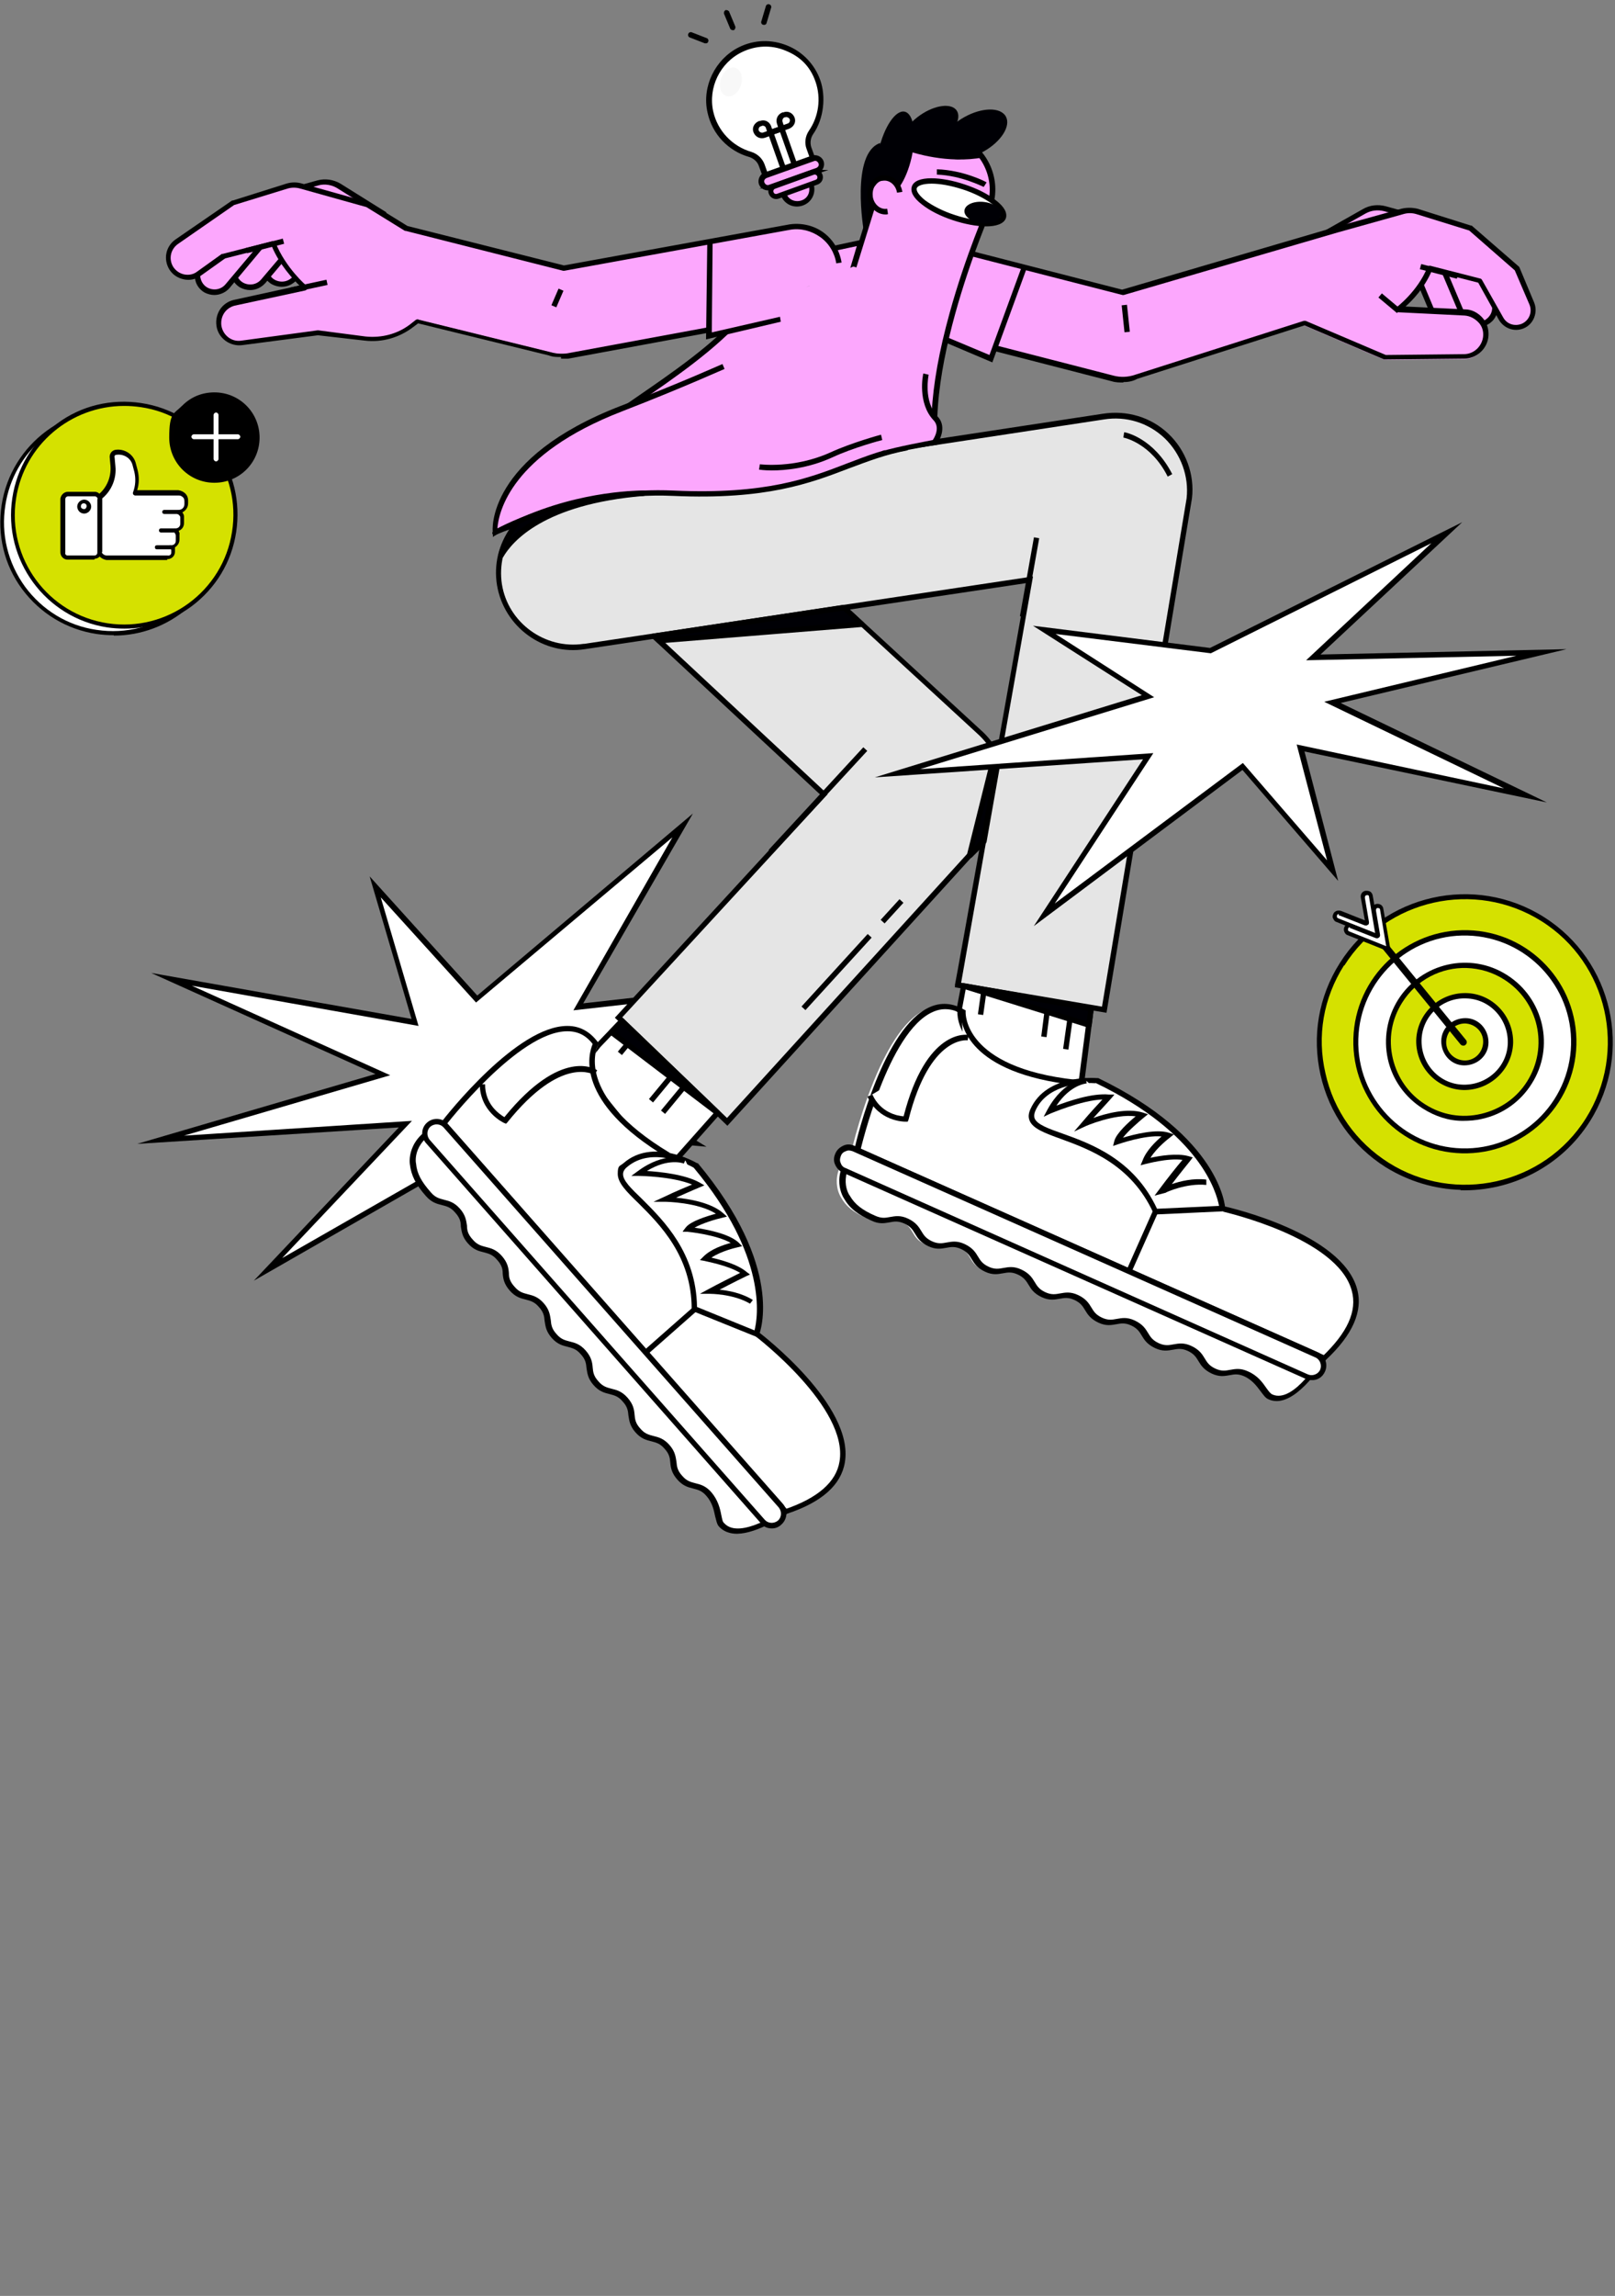 <svg xmlns="http://www.w3.org/2000/svg" xmlns:xlink="http://www.w3.org/1999/xlink" id="Layer_1" viewBox="0 0 393.2 558.8"><rect x="0" y="0" width="393.2" height="558.8" fill="#808080" stroke="none"/><defs><style>      .st0 {        fill: #d5e100;      }      .st1 {        fill: #fff;      }      .st2, .st3 {        stroke: #000;        stroke-miterlimit: 10;        stroke-width: .9px;      }      .st2, .st4 {        fill: #010000;      }      .st5 {        fill: #fca7fd;      }      .st6 {        fill: none;      }      .st7 {        fill: #e5e5e5;      }      .st3, .st8 {        fill: #000005;      }      .st9 {        fill: url(#Gradiente_sem_nome_80);      }      .st10 {        fill: #f8f8f8;      }    </style><linearGradient id="Gradiente_sem_nome_80" data-name="Gradiente sem nome 80" x1="174" y1="42.8" x2="201.3" y2="42.8" gradientTransform="translate(-3.6 50.5) rotate(-19.7)" gradientUnits="userSpaceOnUse"><stop offset="0" stop-color="#fff"></stop><stop offset="1" stop-color="#fff"></stop></linearGradient></defs><g id="b"><g id="c"><g><g><polygon class="st1" points="125.7 274.4 65.2 308.9 98.7 273.6 39.1 277.4 93.2 261.5 41.8 238.3 101.1 248.8 91.3 215.8 116 243.1 166.1 200.8 140.8 245 206.1 237.7 141.5 261.3 169.3 278.3 125.7 274.4"></polygon><path d="M61.8,311.7l35.3-37.3-63.7,4,58-17-54.6-24.6,63.4,11.2-10.2-34.7,26.2,29,52.5-44.3-26.7,46.2,69.3-7.8-68.4,25,29.1,17.7-46.2-4.1-64,36.7h0ZM100.3,272.8l-31.6,33.4,56.8-32.5h.2l40.9,3.6-26.6-16.1,60.8-22.2-61.2,6.9,24.1-42.1-47.8,40.2-23.2-25.6,9.2,31.3-55.2-9.8,48.3,21.8-50.2,14.7,55.5-3.6h0Z"></path></g><g><g><path class="st5" d="M82,55.5l-10.2,12.2c-1.3,1.5-3.5,1.9-5.2.9h0c-2.2-1.3-2.8-4.2-1.2-6.2l5.9-7.3"></path><path d="M68.6,69.8c-.8,0-1.6-.2-2.4-.6-1.2-.7-2.1-1.9-2.3-3.3-.3-1.4,0-2.8,1-3.9l5.9-7.3,1,.8-5.9,7.3c-.7.8-.9,1.8-.7,2.9.2,1,.8,1.9,1.7,2.4,1.5.8,3.3.5,4.4-.8l10.2-12.1,1,.8-10.2,12.1c-1,1.1-2.3,1.7-3.7,1.7h0Z"></path></g><g><path class="st5" d="M74.3,56.4l-10.2,12.1c-1.3,1.5-3.5,1.9-5.2.9h0c-2.2-1.3-2.8-4.2-1.2-6.2l7.8-9"></path><path d="M60.9,70.6c-.8,0-1.6-.2-2.4-.6-1.2-.7-2.1-1.9-2.3-3.3s0-2.8,1-3.9l7.8-9,1,.8-7.8,9c-.6.8-.9,1.8-.7,2.8s.8,1.9,1.7,2.4c1.5.8,3.3.5,4.4-.8l10.2-12,1,.8-10.2,12.1c-1,1.1-2.3,1.7-3.7,1.7h0Z"></path></g><g><path class="st5" d="M322.9,56.6l9.2-5.2c1.6-.9,3.4-1.1,5.1-.6l11.9,3.3"></path><path d="M323.2,57.2l-.6-1.1,9.2-5.2c1.7-1,3.7-1.2,5.6-.7l11.9,3.3-.4,1.2-11.9-3.3c-1.6-.4-3.2-.2-4.6.6l-9.2,5.2h0Z"></path></g><path class="st5" d="M320.9,67.2l-3.6,11.7c0,.2.1.3.2.3l19.6,8.4h.2l19.1-.2c3,0,5.5-2.4,5.7-5.4.1-1.1-.2-2.1-.7-3.1,1-.4,1.8-1.1,2.3-2.1.1-.2.2-.4.3-.7l1,1.7c1.1,2,3.6,2.9,5.8,2,2.3-1,3.4-3.7,2.4-6l-3.6-8.6c0,0-.1,0-.1-.2l-11.4-9.9q-.1,0-.2,0l-14.1-2.3M348.1,75.4s0,0,0,0l-6.6-.3c1-.9,2.8-2.5,4.4-4.8l2.2,5.1Z"></path><g><path class="st5" d="M344.6,66l3.9,9.3c.8,1.8,2.7,2.9,4.7,2.5h0c2.5-.5,3.9-3.2,3-5.6l-3.5-8.7"></path><path d="M352.3,78.5c-1.9,0-3.7-1.1-4.4-2.9l-3.9-9.3,1.2-.5,3.9,9.3c.6,1.5,2.3,2.4,3.9,2.1,1-.2,1.9-.8,2.4-1.8s.5-2,.2-2.9l-3.5-8.7,1.2-.5,3.5,8.7c.5,1.3.4,2.8-.2,4-.7,1.2-1.9,2.1-3.2,2.4-.5,0-.8.1-1.1.1Z"></path></g><g><path class="st5" d="M351.4,65.4l4.6,10.9c.8,1.8,2.7,2.9,4.7,2.5h0c2.5-.5,3.9-3.2,3-5.6l-3.5-8.7"></path><path d="M359.8,79.6c-1.9,0-3.7-1.1-4.4-2.9l-4.6-10.9,1.2-.5,4.6,10.9c.6,1.5,2.3,2.4,3.9,2.1,1-.2,1.9-.9,2.4-1.8s.5-2,.2-2.9l-3.5-8.7,1.2-.5,3.5,8.7c.5,1.3.4,2.8-.2,4s-1.9,2.1-3.2,2.4c-.5,0-.8,0-1.1.1h0Z"></path></g><g><path class="st5" d="M276.7,91.9c-1,.3-2.1.5-3.2.5s-1.7,0-2.6-.3l-47-12.1c-5.6-1.4-8.9-7.1-7.5-12.7s7.1-8.9,12.7-7.5l44.1,11.3,52-15.2,16.1-4.5c1.1-.3,2.4-.3,3.5,0l13,4.1,11.4,9.9,3.6,8.6c.9,2.1-.1,4.6-2.2,5.5h0c-2,.8-4.2,0-5.3-1.8l-5.2-9.2-12.1-3.1c-2.5,6.2-7.7,10-7.7,10l16.2.8c3,.2,5.3,2.7,5.1,5.7h0c-.2,2.8-2.5,5-5.3,5l-19.1.2-19.6-8.4h0l-40.9,13.1h0Z"></path><path d="M273.5,93.1c-.9,0-1.9,0-2.8-.3l-47-12.1c-5.9-1.5-9.5-7.6-8-13.5s7.6-9.5,13.5-8l44,11.3,51.8-15.2,16.2-4.5c1.3-.3,2.6-.3,3.9,0l13,4.1c.1,0,.2,0,.2,0l11.4,9.9.2.2,3.6,8.6c1,2.4-.1,5.3-2.5,6.3-2.3,1-4.9,0-6.1-2.1l-5-9-11.3-2.9c-1.8,4.2-4.7,7.2-6.4,8.7l14.5.7c1.6,0,3.1.8,4.2,2s1.6,2.8,1.5,4.4c-.2,3.1-2.8,5.6-6,5.6l-19.1.2c-.1,0-.2,0-.3,0l-19.4-8.3-40.7,13h0c-1.1.6-2.2.8-3.4.8h0ZM226.5,60.1c-4.4,0-8.3,2.9-9.5,7.3-1.3,5.2,1.8,10.6,7,11.9l47,12.1c1.8.5,3.7.4,5.4-.2l41-13.1c.1,0,.3,0,.5,0l19.5,8.3,19-.2c2.5,0,4.5-2,4.7-4.4.1-1.3-.3-2.5-1.2-3.4-.9-.9-2-1.5-3.3-1.6l-16.2-.8c-.3,0-.5-.2-.6-.5s0-.6.2-.7c0,0,5.1-3.8,7.5-9.7.1-.3.5-.5.8-.4l12.1,3.1c.2,0,.3.2.4.3l5.2,9.2c.9,1.6,2.8,2.2,4.5,1.5,1.8-.8,2.6-2.8,1.9-4.6l-3.6-8.4-11.1-9.7-12.9-4c-1-.3-2.1-.3-3.1,0l-16.1,4.5-52,15.2h-.3l-44.1-11.3c-1.1-.3-1.9-.4-2.7-.4h0Z"></path></g><g><line class="st6" x1="340.4" y1="75.5" x2="335.9" y2="71.7"></line><rect x="337.5" y="70.7" width="1.3" height="5.9" transform="translate(64.5 285.5) rotate(-50)"></rect></g><g><line class="st6" x1="354.6" y1="67.2" x2="345.6" y2="64.9"></line><rect x="349.5" y="61.3" width="1.3" height="9.3" transform="translate(199.4 388.8) rotate(-75.6)"></rect></g><g><polygon class="st1" points="233.5 246.2 237.2 226.4 267.6 230.6 262.9 266.4 234.2 261.2 233.5 246.2"></polygon><path d="M263.5,267.2l-29.9-5.5-.8-15.6,3.9-20.5,31.6,4.4-4.8,37.2ZM234.8,260.6l27.5,5,4.5-34.5-29.1-4.1-3.6,19.2.7,14.4Z"></path></g><g><polygon class="st1" points="145.7 254.3 169.1 230 191.2 252.2 161.7 285.5 141.2 260.1 145.7 254.3"></polygon><path d="M161.7,286.5l-21.3-26.4,4.9-6.2,23.8-24.8,23,23.1-30.4,34.3h0ZM142,260.1l19.7,24.4,28.6-32.2-21.3-21.3-22.8,23.8-4.2,5.3h0Z"></path></g><g><polyline class="st5" points="184.2 71 200.8 60.9 209.6 59.1 206.8 68.5"></polyline><polygon points="184.6 71.5 183.9 70.4 200.7 60.3 210.5 58.2 207.4 68.7 206.1 68.3 208.6 59.9 201.1 61.5 184.6 71.5"></polygon></g><g><polyline class="st5" points="249.4 65 241.3 87.3 223.9 80"></polyline><polygon points="241.6 88.2 223.7 80.6 224.2 79.4 240.9 86.4 248.8 64.8 250 65.2 241.6 88.2"></polygon></g><g><path class="st8" d="M210.3,56.2s-3.3-18.9,4-21.4l.4,3.6-1.2,9.8-3.2,8Z"></path><g><g><path class="st5" d="M180.5,76.8c-16.1,18.3-49.3,31-59.9,52.8,0,0,34.4-16,109.5-11.4-9.9-21.4,10.8-67.8,10.8-67.8,2.2-6.6-.9-13.8-7.2-16.7h0c-7.6-3.5-16.5.5-18.8,8.5l-7,22.6"></path><path d="M120.5,130.3c-.2,0-.3-.1-.5-.2-.2-.2-.2-.5,0-.7,6.3-12.9,20.5-22.7,34.2-32.2,9.9-6.8,19.2-13.2,25.8-20.7l1,.9c-6.7,7.6-16.5,14.4-26,20.9-13,9-26.5,18.2-33,30.1,7.7-3,42.4-14.6,107.1-10.8-3.7-9.1-3-23,2.1-41.4,3.9-14.2,9.1-25.9,9.1-26,2.1-6.2-.9-13.1-6.9-15.9-3.4-1.6-7.4-1.6-10.8,0-3.4,1.6-6,4.5-7.1,8.2l-7,22.6-1.2-.4,7-22.6c1.2-4,4-7.3,7.8-9s8.1-1.7,11.9,0c6.6,3.1,9.9,10.6,7.6,17.5-.2.5-20.5,46.5-10.8,67.3.1.2.1.4-.1.6s-.4.3-.6.3c-74-4.6-108.8,11.1-109.2,11.3-.1,0-.2.2-.3.2h0Z"></path></g><g><g><ellipse class="st1" cx="233.4" cy="49.2" rx="3.9" ry="11.4" transform="translate(112.8 255) rotate(-71.5)"></ellipse><path d="M240.1,55.1c-2.4,0-5.4-.6-8.1-1.5-3-1-5.6-2.3-7.5-3.8-2.1-1.6-2.9-3.1-2.5-4.4.9-2.8,7.3-2.4,12.9-.5,3,1,5.6,2.3,7.5,3.8,2.1,1.6,2.9,3.1,2.5,4.4-.5,1.4-2.4,2-4.8,2ZM226.8,44.7c-2.1,0-3.4.5-3.6,1.1-.2.7.6,1.8,2.1,3,1.8,1.3,4.3,2.6,7.1,3.5,6.3,2.1,10.8,1.6,11.2.3.2-.7-.6-1.8-2.1-3-1.8-1.3-4.3-2.6-7.1-3.5-3.1-1-5.7-1.4-7.6-1.4Z"></path></g><ellipse class="st8" cx="239.5" cy="51.8" rx="2.6" ry="4.5" transform="translate(160.3 283.7) rotate(-83.4)"></ellipse><g><path class="st1" d="M239.8,44.9s-5.5-2.8-11.7-3.1"></path><path d="M239.5,45.5c-.1,0-5.4-2.8-11.4-3v-1.3c6.4.2,11.9,3,12.1,3.2l-.7,1.1h0Z"></path></g></g></g><ellipse class="st8" cx="237.1" cy="32.6" rx="8.9" ry="4.8" transform="translate(14.4 120.3) rotate(-29.3)"></ellipse><ellipse class="st8" cx="226.5" cy="31.5" rx="7.9" ry="4.1" transform="translate(21.9 133.7) rotate(-34.5)"></ellipse><ellipse class="st8" cx="217.9" cy="37.5" rx="10.5" ry="4.1" transform="translate(133.1 241.6) rotate(-77.2)"></ellipse><path class="st8" d="M221.9,37s8.8,3,17.5,1.3l-8.4-4.6-9.4.3c0,0,.3,3,.3,3Z"></path><g><path class="st5" d="M219.1,47c-.4-2.2-2.2-3.8-4.2-3.5s-3.3,2.4-2.9,4.6c.4,2.2,2.2,3.8,4.2,3.5"></path><path d="M215.6,52.2c-2.1,0-4-1.7-4.4-4.1-.2-1.2.1-2.5.7-3.5.7-1,1.6-1.7,2.8-1.9,2.3-.4,4.6,1.4,5,4l-1.3.2c-.3-1.9-1.9-3.2-3.5-2.9-.8,0-1.4.6-1.9,1.3s-.6,1.7-.5,2.6c.3,1.9,1.9,3.2,3.5,2.9l.2,1.3c-.2.1-.4.1-.6.1h0Z"></path></g></g><g><path class="st7" d="M150.6,247.6l50-54.3-61.1-56.9c-7.6-6.6-8.4-18-1.8-25.6,6.6-7.6,18-8.4,25.6-1.8l75.1,69.1c3.7,3.2,5.9,7.8,6.2,12.6s-1.4,9.7-4.7,13.3l-62.9,69-26.4-25.4h0Z"></path><path d="M177.1,274l-27.4-26.3,50-54.3-60.7-56.5c-7.8-6.8-8.7-18.7-1.9-26.5,3.3-3.8,7.9-6.1,12.9-6.4s9.9,1.2,13.6,4.5l75.1,69.1c3.8,3.3,6.1,8,6.4,13.1s-1.5,10-4.8,13.8l-63.2,69.5h0ZM151.5,247.6l25.5,24.5,62.4-68.6c3.1-3.5,4.8-8.1,4.5-12.8s-2.5-9.1-6-12.2l-75.1-69.1c-3.5-3.1-8-4.5-12.7-4.2s-8.9,2.5-12,6c-6.3,7.3-5.5,18.4,1.8,24.7l61.6,57.4-50,54.3h0Z"></path></g><g><path class="st7" d="M233.2,239.8l17.6-98.7-108.3,16.3h-.2c-9.8,1.5-19-5.2-20.6-15-1.6-9.9,5.1-19.2,15-20.8l132-20.1c5.6-.9,11.3.8,15.4,4.8,4.1,3.9,6.2,9.5,5.5,15.2l-20.7,124.4-35.7-6.1h0Z"></path><path d="M269.4,246.5l-36.9-6.2v-.6c.1,0,17.5-97.8,17.5-97.8l-107.6,16.1c-10.1,1.6-19.7-5.4-21.4-15.6-.8-5,.4-9.9,3.3-14s7.3-6.8,12.2-7.6l132-20.1c5.9-.9,11.7.8,16,4.9,4.2,4,6.4,9.9,5.7,15.7l-20.8,125.2h0ZM234,239.2l34.3,5.8,20.6-123.7c.6-5.4-1.4-10.8-5.3-14.6-4-3.8-9.4-5.5-14.9-4.6l-132,20.1c-4.6.8-8.6,3.2-11.4,7-2.7,3.8-3.8,8.4-3.1,13,1.5,9.4,10.5,15.9,19.9,14.5h.2l109.2-16.4-17.5,98.9h0Z"></path></g><g><line class="st6" x1="187.7" y1="207.2" x2="210.8" y2="182.2"></line><rect x="182.2" y="194" width="34" height="1.3" transform="translate(-79 209.2) rotate(-47.3)"></rect></g><g><g><g><path class="st1" d="M297.6,294.2s51.3,11.4,24.4,36.3c0,0-7,12.1-12.8,9.5-1.5-.7-2.4-4-5.9-5.6s-4.6.9-8.1-.6-2.4-4-5.9-5.6-4.6.9-8.1-.6-2.4-4-5.9-5.6-4.6.9-8.1-.6-2.4-4-5.9-5.6-4.6.9-8.1-.6-2.4-4-5.9-5.6-4.6.9-8.1-.6-2.4-4-5.9-5.6-4.6.9-8.1-.6-2.4-4-5.9-5.6-4.6.9-8.1-.6c-3.6-1.6-5.3-3.1-6.4-5.1,0,0-3.7-5.2,2.6-11.7,0,0,9.7-42.6,25.7-33.5,0,0-1.1,14.1,27.4,17.2"></path><path d="M310.9,341c-.7,0-1.3-.1-2-.4-.8-.3-1.3-1.1-2-2-.9-1.2-2-2.7-3.9-3.6-1.6-.7-2.5-.5-3.6-.3-1.2.2-2.5.5-4.4-.4s-2.6-2-3.2-3-1.1-1.8-2.6-2.5-2.5-.5-3.6-.3c-1.2.2-2.5.5-4.4-.4s-2.6-2-3.2-3-1.1-1.8-2.6-2.5-2.5-.5-3.6-.3c-1.2.2-2.5.5-4.4-.4s-2.6-2-3.2-3-1.1-1.8-2.6-2.5-2.5-.5-3.6-.3c-1.2.2-2.5.5-4.4-.4s-2.6-2-3.2-3c-.6-1-1.1-1.8-2.6-2.5s-2.5-.5-3.6-.3c-1.2.2-2.5.5-4.4-.4s-2.6-2-3.2-3c-.6-1-1.1-1.8-2.6-2.5s-2.5-.5-3.6-.3c-1.2.2-2.5.5-4.4-.4s-2.6-2-3.2-3c-.6-1-1.1-1.8-2.6-2.5-1.6-.7-2.5-.5-3.6-.3-1.2.2-2.5.5-4.4-.4-3.4-1.5-5.4-3.1-6.7-5.4,0,0-3.9-5.6,2.6-12.3.6-2.7,7.1-29.4,18.3-34.3,2.7-1.2,5.5-1,8.3.6l.4.2v.4c0,.1-.7,13.5,26.8,16.5v1.3c-26.5-2.9-28-15-28-17.5-2.3-1.2-4.6-1.3-6.8-.3-10.9,4.8-17.5,33.3-17.6,33.6v.2h-.1c-5.8,6-2.7,10.7-2.5,10.9,1.2,2.1,3,3.5,6.2,4.9,1.6.7,2.5.5,3.6.3,1.2-.2,2.5-.5,4.4.4s2.6,2,3.2,3c.6,1,1.1,1.8,2.6,2.5s2.5.5,3.6.3c1.2-.2,2.5-.5,4.4.4s2.6,2,3.2,3c.6,1,1.1,1.8,2.6,2.5s2.5.5,3.6.3c1.2-.2,2.5-.5,4.4.4s2.6,2,3.2,3c.6,1,1.1,1.8,2.6,2.5s2.5.5,3.6.3c1.2-.2,2.5-.5,4.4.4s2.6,2,3.2,3,1.1,1.8,2.6,2.5,2.5.5,3.6.3c1.2-.2,2.5-.5,4.4.4s2.6,2,3.2,3,1.1,1.8,2.6,2.5,2.5.5,3.6.3c1.2-.2,2.5-.5,4.4.4s2.6,2,3.2,3,1.1,1.8,2.6,2.5,2.5.5,3.6.3c1.2-.2,2.5-.5,4.4.4,2.3,1,3.5,2.7,4.4,4,.5.7,1,1.4,1.5,1.6,5.2,2.3,11.9-9.1,12-9.2h.1c6.1-5.8,8.6-11.1,7.2-16.1-3.5-12.9-31-19.1-31.3-19.2l.3-1.3c1.2.3,28.6,6.5,32.3,20.1,1.5,5.4-1.1,11.2-7.5,17.2-1,1-6.5,10-12,10.1h0Z"></path></g><g><line class="st6" x1="207.8" y1="279.6" x2="322" y2="330.5"></line><rect x="264.3" y="242.5" width="1.3" height="125" transform="translate(-121.4 423) rotate(-66)"></rect></g><g><line class="st6" x1="281.4" y1="294.9" x2="274.9" y2="309.5"></line><rect x="270.2" y="301.5" width="16" height="1.3" transform="translate(-111 433.2) rotate(-66)"></rect></g><g><path class="st1" d="M207.8,279.6l112.7,50.2c1.5.6,2.1,2.4,1.5,3.8h0c-.6,1.5-2.4,2.1-3.8,1.5l-112.7-50.2c-1.5-.6-2.1-2.4-1.5-3.8h0c.6-1.5,2.3-2.2,3.8-1.5Z"></path><path d="M319.3,335.9c-.5,0-1-.1-1.4-.3l-112.7-50.2c-.9-.4-1.5-1.1-1.9-2s-.3-1.8.1-2.7c.4-.9,1.1-1.5,2-1.9s1.8-.3,2.7.1l112.7,50.2c1.8.8,2.6,2.9,1.8,4.7-.6,1.4-1.9,2.2-3.3,2.1h0ZM318.4,334.5c1.1.5,2.5,0,3-1.1s0-2.5-1.1-3l-112.7-50.2c-.6-.2-1.1-.3-1.7,0-.6.2-1,.6-1.2,1.2-.2.5-.3,1.1,0,1.7.2.6.6,1,1.2,1.2l112.5,50.2h0Z"></path></g></g><g><g><path class="st1" d="M297.6,294.2s-.9-16.9-30.5-31.1c0,0-11.9-1.2-15.6,7.1-3.6,7.9,20.4,4,29.9,24.8l16.2-.8h0Z"></path><path d="M281,295.6l-.2-.4c-5.4-11.8-15.7-15.5-22.5-18-3.9-1.4-6.8-2.5-7.6-4.4-.4-.9-.3-1.8.2-2.9,3.9-8.6,15.8-7.5,16.3-7.5h.2c29.6,14.3,30.9,31.1,30.9,31.8v.6l-17.3.8h0ZM265.6,263.6c-3.2,0-10.8.7-13.5,6.7-.3.7-.4,1.3-.2,1.9.6,1.5,3.4,2.5,6.8,3.7,7,2.5,17.4,6.3,23,18.3l15.1-.7c-.6-3.2-4.5-17.6-30-29.9-.1.1-.5,0-1.2,0h0Z"></path></g><g><path class="st1" d="M264.4,263s-5.1.3-8.9,7.4c0,0,8.9-3.9,14.3-3.4,0,0-2.6,2.7-5.9,6.6,0,0,8.7-3.9,14.1-2.2,0,0-5.4,4.3-6,6.5,0,0,8.3-3,12.4-1.7,0,0-4.2,3.1-5.5,6.4,0,0,6.6-1.8,10.3-.8,0,0-4.1,5.1-5.9,7.5,0,0,5.3-2.5,10.2-1.9"></path><path d="M281.1,291l1.5-2c1.4-1.9,4-5.2,5.3-6.7-3.6-.5-8.9,1-9,1l-1.2.3.5-1.2c.9-2.4,3.2-4.6,4.6-5.8-4.1-.4-10.6,1.9-10.6,1.9l-1.2.4.3-1.2c.5-1.9,3.5-4.6,5.2-6-5.1-.7-12.3,2.4-12.4,2.5l-2.6,1.2,1.9-2.2c2.1-2.5,3.9-4.4,5-5.6-5.2.2-12.5,3.4-12.6,3.4l-1.7.8.9-1.7c4-7.3,9.3-7.7,9.5-7.7v1.3c.1,0,.1-.6.1-.6v.6c-.2,0-4,.3-7.4,5.4,2.9-1.1,8.7-3.1,12.8-2.7h1.3c0,.1-.9,1.1-.9,1.1,0,0-1.7,1.9-4.2,4.6,3-1.1,8.3-2.5,12.1-1.3l1.2.4-1,.8c-1.1.9-3.8,3.2-5.1,4.9,2.7-.8,8.1-2.2,11.2-1.2l1.2.4-1,.8s-3.1,2.3-4.7,4.9c2.2-.5,6.5-1.2,9.3-.4l1,.3-.6.8s-2.6,3.2-4.5,5.7c2-.7,5.2-1.5,8.4-1.1v1.3c-4.8-.5-9.9,1.8-9.9,1.9l-2.7.7h0Z"></path></g><g><path class="st1" d="M235.6,252.6s-9.8-1.7-15.2,19.8c0,0-6,0-8.6-5.7"></path><path d="M220.4,273c-.4,0-6.5-.1-9.2-6.1l1.2-.5c2,4.4,6.1,5.2,7.6,5.3,5.5-21.4,15.4-19.9,15.8-19.8l-.2,1.3c-.1,0-9.2-1.3-14.4,19.3l-.2.5h-.6Z"></path></g></g></g><g><g><g><path class="st1" d="M184.1,324.6s41.9,31.7,7.1,43.1c0,0-11.4,8.1-15.6,3.3-1.1-1.2-.5-4.6-3-7.5s-4.5-1.1-7.1-4c-2.5-2.9-.5-4.6-3-7.5s-4.5-1.1-7.1-4c-2.5-2.9-.5-4.6-3-7.5s-4.5-1.1-7.1-3.9-.5-4.6-3-7.5-4.5-1.1-7.1-4c-2.5-2.9-.5-4.6-3-7.5s-4.5-1.1-7.1-4-.5-4.6-3-7.5-4.5-1.1-7.1-3.9c-2.5-2.9-.5-4.6-3-7.5s-4.5-1.1-7.1-4-3.5-5-3.7-7.3c0,0-1.2-6.3,7.2-9.5,0,0,26.5-34.6,37.3-19.8,0,0-6.9,12.3,17.7,27.1"></path><path d="M179.4,373.3c-1.6,0-3.2-.5-4.3-1.7-.6-.6-.7-1.6-1-2.6-.3-1.5-.7-3.3-2.1-4.9-1.1-1.3-2.1-1.5-3.2-1.8-1.2-.3-2.5-.6-3.9-2.2s-1.6-2.9-1.7-4.1c-.1-1.1-.2-2.1-1.4-3.4-1.1-1.3-2.1-1.5-3.2-1.8-1.2-.3-2.5-.6-3.9-2.2s-1.5-2.9-1.7-4.1c-.1-1.1-.2-2.1-1.4-3.4-1.1-1.3-2.1-1.5-3.2-1.8-1.2-.3-2.5-.6-3.9-2.2s-1.5-2.9-1.7-4.1c-.1-1.1-.2-2.1-1.4-3.4-1.1-1.3-2.1-1.5-3.2-1.8-1.2-.3-2.5-.6-3.9-2.2s-1.5-2.9-1.7-4.1c-.1-1.1-.2-2.1-1.4-3.4-1.1-1.3-2.1-1.5-3.2-1.8-1.2-.3-2.5-.6-3.9-2.2s-1.6-2.9-1.7-4.1c0-1.1-.2-2.1-1.4-3.4-1.1-1.3-2.1-1.5-3.2-1.8-1.2-.3-2.5-.6-3.9-2.2s-1.5-2.9-1.7-4.1c0-1.1-.2-2.1-1.4-3.4-1.1-1.3-2.1-1.5-3.2-1.8-1.2-.3-2.5-.6-3.9-2.2-2.5-2.8-3.6-5.1-3.9-7.7,0,0-1.2-6.7,7.5-10.1,1.7-2.2,18.6-23.6,30.8-23.6h.1c3,0,5.5,1.4,7.4,4l.2.3-.2.4c-.1.1-6.2,12,17.5,26.2l-.7,1.1c-22.7-13.6-19.1-25.3-18.1-27.6-1.6-2.1-3.6-3.1-6.1-3.1h-.1c-11.9,0-29.7,23-29.8,23.2h0c0,.1-.2.2-.2.2-7.8,3-6.9,8.5-6.8,8.8.2,2.4,1.3,4.4,3.6,7,1.1,1.3,2.1,1.5,3.2,1.8,1.2.3,2.5.6,3.9,2.2s1.5,2.9,1.7,4.1c0,1.1.2,2.1,1.4,3.4,1.1,1.3,2.1,1.5,3.2,1.8,1.2.3,2.5.6,3.9,2.2s1.6,2.9,1.7,4.1c0,1.1.2,2.1,1.4,3.4,1.1,1.3,2.1,1.5,3.2,1.8,1.2.3,2.5.6,3.9,2.2s1.5,2.9,1.7,4.1c.1,1.1.2,2.1,1.4,3.4,1.1,1.3,2.1,1.5,3.2,1.8,1.2.3,2.5.6,3.9,2.2s1.6,2.9,1.7,4.1c.1,1.1.2,2.1,1.4,3.4,1.1,1.3,2.1,1.5,3.2,1.8,1.2.3,2.5.6,3.9,2.2s1.6,2.9,1.7,4.1c.1,1.1.2,2.1,1.4,3.4,1.1,1.3,2.1,1.5,3.2,1.8,1.2.3,2.5.6,3.9,2.2s1.5,2.9,1.7,4.1c.1,1.1.2,2.1,1.4,3.4,1.1,1.3,2.1,1.5,3.2,1.8,1.2.3,2.5.6,3.9,2.2,1.6,1.9,2.1,3.9,2.4,5.5.2.9.3,1.7.7,2,3.8,4.3,14.6-3.3,14.7-3.4h.2c7.9-2.7,12.4-6.6,13.2-11.6,2.2-13.1-20.2-30.3-20.5-30.5l.8-1c.9.7,23.3,17.9,21,31.7-.9,5.5-5.6,9.7-14,12.5-.9.5-7.2,4.8-12.2,4.9h0Z"></path></g><g><line class="st6" x1="108.5" y1="274" x2="191.2" y2="367.8"></line><rect x="149.2" y="258.4" width="1.3" height="125" transform="translate(-174.8 179.3) rotate(-41.4)"></rect></g><g><line class="st6" x1="169.1" y1="318.6" x2="157.1" y2="329.1"></line><rect x="155.1" y="323.2" width="15.9" height="1.3" transform="translate(-173.5 189) rotate(-41.4)"></rect></g><g><path class="st1" d="M108.5,274l81.6,92.5c1.1,1.2.9,3-.3,4.1h0c-1.2,1.1-3,.9-4.1-.3l-81.6-92.5c-1.1-1.2-.9-3,.3-4.1h0c1.2-1,3-.9,4.1.3Z"></path><path d="M187.9,372c-1,0-2-.4-2.6-1.2l-81.6-92.6c-1.3-1.5-1.2-3.7.3-5s3.7-1.1,5,.3l81.6,92.5c1.3,1.5,1.1,3.7-.3,5-.7.7-1.5,1-2.4,1h0ZM186.2,369.9c.8.9,2.2,1,3.2.2.9-.8,1-2.2.2-3.2l-81.6-92.5c-.8-.9-2.2-1-3.2-.2-.9.8-1,2.2-.2,3.2l81.6,92.5h0Z"></path></g></g><g><g><path class="st1" d="M184.1,324.6s6.2-15.8-14.8-41c0,0-10.3-6-17.1-.1-6.5,5.7,16.9,12.2,16.9,35l15,6.1h0Z"></path><path d="M184.5,325.5l-16.1-6.5v-.4c0-12.9-7.8-20.6-12.9-25.7-3-2.9-5.1-5-5.1-7.2s.5-1.8,1.4-2.6c7.1-6.2,17.4-.3,17.9,0h.2c21.1,25.3,15.2,41.1,14.9,41.8l-.3.6h0ZM169.7,318.1l14,5.7c.8-3.1,3.3-17.9-14.8-39.6-1-.6-10.2-5.4-16.3-.1-.6.5-.9,1.1-.9,1.6-.1,1.6,2,3.6,4.7,6.2,5.2,5.2,13.1,13,13.3,26.2h0Z"></path></g><g><path class="st1" d="M166.9,282.5s-4.8-1.9-11.2,3c0,0,9.7.1,14.4,2.8,0,0-3.5,1.4-8.1,3.5,0,0,9.5.1,13.8,3.8,0,0-6.7,1.6-8.2,3.4,0,0,8.8.8,11.9,3.6,0,0-5.2,1.1-7.6,3.5,0,0,6.8,1.1,9.7,3.6,0,0-5.9,2.9-8.5,4.4,0,0,5.8-.1,10.1,2.5"></path><path d="M182.6,317.3c-4-2.4-9.7-2.4-9.7-2.4h-2.5l2.2-1.2c2-1.1,5.8-3,7.6-3.9-3.1-1.9-8.5-2.8-8.6-2.9l-1.2-.2.9-.9c1.8-1.8,4.8-2.8,6.6-3.3-3.5-2-10.4-2.7-10.5-2.7h-1.2c0-.1.8-1.1.8-1.1,1.2-1.5,5.1-2.7,7.3-3.3-4.4-2.8-12.2-2.9-12.3-2.9h-2.9l2.6-1.2c2.9-1.4,5.4-2.4,6.8-3-4.8-2-12.8-2.1-12.9-2.1h-1.9l1.5-1.1c6.7-5,11.6-3.1,11.8-3.1l-.5,1.2c-.2-.1-3.8-1.4-9,1.8,3.1.2,9.2.8,12.8,2.8l1.2.7-1.2.5s-2.4,1-5.7,2.5c3.2.3,8.6,1.2,11.5,3.8l.9.8-1.2.3c-1.4.3-4.8,1.3-6.7,2.4,2.8.4,8.3,1.4,10.7,3.6l.9.9-1.2.3s-3.8.8-6.3,2.5c2.2.5,6.4,1.6,8.6,3.5l.8.6-.9.4s-3.7,1.8-6.5,3.3c2.1.2,5.4.8,8.1,2.5l-.7.9h0Z"></path></g><g><path class="st1" d="M145.1,261s-8.1-5.6-22,11.7c0,0-5.5-2.5-5.5-8.8"></path><path d="M123.2,273.5l-.5-.2c-.2-.1-5.8-2.7-5.9-9.4h1.3c0,4.9,3.4,7.2,4.7,8,13.9-17.1,22.2-11.7,22.6-11.4l-.7,1.1c-.1,0-7.9-5-21.2,11.6l-.3.3h0Z"></path></g></g></g><g><path class="st7" d="M273.7,105.9s6.9,1.3,11.2,9.8"></path><path d="M284.3,116c-4.1-8.2-10.7-9.5-10.8-9.5l.2-1.3c.3,0,7.2,1.4,11.7,10.2l-1.1.6Z"></path></g><g><line class="st6" x1="214.9" y1="224.4" x2="219.5" y2="219.4"></line><rect x="213.8" y="221.2" width="6.8" height="1.3" transform="translate(-93.1 232.6) rotate(-47.6)"></rect></g><g><line class="st6" x1="195.6" y1="245.5" x2="211.7" y2="227.9"></line><rect x="191.7" y="236" width="23.9" height="1.3" transform="translate(-108.4 227.4) rotate(-47.6)"></rect></g><g><path class="st5" d="M221,108.9c-16.7,3.1-23.5,12.6-56.9,11.1-24.9-1.2-43.6,9.6-43.6,9.6,0,0-1.7-17.6,30.8-30.2,15.3-5.9,24.8-10.3,24.8-10.3"></path><path d="M120,130.7v-1c-.2-.7-1.5-18.3,31.1-30.9,15.1-5.8,24.7-10.2,24.8-10.2l.5,1.2c-.1,0-9.7,4.4-24.9,10.3-27.2,10.5-30.1,24.6-30.4,28.5,4.2-2.2,21.4-10.2,43-9.2,22.3,1,32.8-3,42.1-6.6,4.7-1.8,9.1-3.5,14.6-4.5l.2,1.3c-5.4,1-9.7,2.7-14.3,4.4-9.4,3.6-20.1,7.7-42.7,6.7-24.4-1.1-43.1,9.4-43.3,9.5,0,0-.7.5-.7.5Z"></path></g><g><path class="st5" d="M214.6,106.5s-7.2,1.9-12.2,4.2c-9.1,4.2-17.5,3-17.5,3"></path><path d="M187.9,114.5c-1.9,0-3-.2-3.1-.2l.2-1.3c.1,0,8.4,1.1,17.2-2.9,5-2.3,12.2-4.3,12.3-4.3l.3,1.3c-.1,0-7.2,1.9-12.1,4.2-5.9,2.7-11.5,3.2-14.8,3.2h0Z"></path></g><g><line class="st6" x1="164.3" y1="260.8" x2="158.6" y2="267.8"></line><rect x="156.9" y="263.7" width="9" height="1.3" transform="translate(-145.2 220.3) rotate(-50.4)"></rect></g><g><line class="st6" x1="167.2" y1="263.6" x2="161.4" y2="270.5"></line><rect x="159.8" y="266.4" width="9" height="1.3" transform="translate(-146.2 223.6) rotate(-50.4)"></rect></g><g><line class="st6" x1="154.8" y1="251.7" x2="151" y2="256.3"></line><rect x="149.9" y="253.3" width="5.9" height="1.3" transform="translate(-140.3 210) rotate(-50.4)"></rect></g><g><path class="st8" d="M121.9,135.3c1-1.7,7.3-13,34.8-15.3,0,0-14.8-.4-30.7,7,0,0-3.6,5.2-4.1,8.3Z"></path><path d="M121.9,135.9h-.2c-.3-.1-.5-.4-.4-.7.6-3.2,4-8.3,4.2-8.5s.2-.2.3-.2c15.9-7.4,30.9-7.1,31-7.1.3,0,.6.3.6.6s-.2.6-.6.7c-24.4,2-32.1,11.1-34.3,14.9-.2.2-.4.3-.6.3h0ZM121.3,135l.6.3-.6-.3ZM126.4,127.5c-.3.5-1.3,1.9-2.2,3.6,2.1-2.2,5.4-4.7,10.4-6.8-2.6.9-5.4,1.9-8.2,3.2h0Z"></path></g><g><path class="st5" d="M225.4,91s-1.5,6.8,2.4,10.8c2.3,2.4-.3,5.9-.3,5.9,0,0-8.4,1.5-12.5,2.8"></path><path d="M215.2,111l-.4-1.2c3.7-1.1,10.8-2.4,12.3-2.7.5-.7,1.8-3.1.2-4.8-4-4.2-2.6-11.1-2.5-11.4l1.3.3c0,0-1.4,6.5,2.2,10.2,2.1,2.2.8,5.3-.2,6.7v.2c-.1,0-.3,0-.3,0-.3,0-8.6,1.4-12.6,2.6h0Z"></path></g><g><polygon class="st8" points="148.8 251.1 151.4 248.4 174.7 270.8 148.8 251.1"></polygon><path d="M174.7,271.5c-.1,0-.3,0-.4-.1l-25.9-19.7c-.1-.1-.2-.3-.2-.5s.1-.4.2-.5l2.6-2.7c.2-.3.7-.3.9,0l23.3,22.4c.2.2.3.6,0,.9-.1.1-.3.2-.5.2h0ZM149.8,251.1l16.3,12.4-14.7-14.1-1.6,1.7h0Z"></path></g><g><line class="st6" x1="249.2" y1="150.2" x2="252.6" y2="131"></line><rect x="241.1" y="139.9" width="19.5" height="1.3" transform="translate(68.3 362.8) rotate(-79.9)"></rect></g><g><polygon class="st8" points="159.2 154.9 205.5 147.9 210 152 160.4 155.9 159.2 154.9"></polygon><path d="M160.4,156.6c-.2,0-.3-.1-.4-.2l-1.2-1.1c-.2-.2-.2-.4-.2-.7s.3-.4.5-.4l46.3-7c.2,0,.4,0,.5.2l4.4,4.1c.2.2.3.4.2.7s-.3.4-.6.4l-49.5,4c.1,0,0,0,0,0h0ZM205.3,148.6l-44.1,6.6,47.2-3.8-3.1-2.8h0Z"></path></g><g><polygon class="st8" points="243.1 184.4 239.4 204.9 236 208.3 242.3 182.9 243.1 184.4"></polygon><path d="M236,208.9c-.1,0-.2,0-.3-.1-.2-.1-.4-.4-.3-.7l6.3-25.3c.1-.3.3-.5.6-.5s.5.1.6.3l.8,1.5c.1.1.1.3.1.4l-3.6,20.4c0,.1-.1.2-.2.4l-3.4,3.4c-.3.2-.4.2-.6.2h0ZM241.9,187l-4.7,19.1,1.6-1.6,3.1-17.5h0Z"></path></g><g><line class="st6" x1="239.7" y1="240.9" x2="238.8" y2="247"></line><rect x="236.1" y="243.3" width="6.3" height="1.3" transform="translate(-35.7 446.8) rotate(-82)"></rect></g><g><line class="st6" x1="261.2" y1="244.4" x2="259.6" y2="255.5"></line><rect x="254.8" y="249.3" width="11.2" height="1.3" transform="translate(-23.5 472.9) rotate(-82)"></rect></g><g><line class="st6" x1="255.4" y1="243.5" x2="254.3" y2="252.5"></line><rect x="250.4" y="247.4" width="9.1" height="1.3" transform="translate(-23.7 469.2) rotate(-82.7)"></rect></g><g><polygon class="st8" points="234.6 240 265.7 245.5 265.1 249.5 234.6 240"></polygon><path d="M265.1,250.1h-.2l-30.5-9.5c-.3-.1-.5-.4-.4-.8s.4-.6.8-.5l31,5.5c.3.1.6.4.5.7l-.5,4c0,.2-.1.4-.3.5-.1.1-.2.1-.4.1h0ZM244.7,242.4l19.9,6.2.3-2.6-20.2-3.6Z"></path></g><g><line class="st6" x1="273.7" y1="74.5" x2="274.4" y2="81.1"></line><rect x="273.4" y="74.5" width="1.3" height="6.6" transform="translate(-6.6 28.8) rotate(-6)"></rect></g><g><g><path class="st5" d="M93.7,52.3l-11.2-7c-1.5-1-3.3-1.2-5.1-.8l-11.9,3.3"></path><path d="M93.3,52.8l-11.2-7c-1.3-.8-3-1.1-4.5-.7l-11.9,3.3-.3-1.2,11.9-3.3c1.9-.5,3.9-.2,5.6.8l11.2,7-.8,1.1Z"></path></g><g><path class="st5" d="M65.5,57.6l-10.1,12.1c-1.3,1.5-3.5,1.9-5.2.9h0c-2.2-1.3-2.8-4.2-1.2-6.2l6-7.3"></path><path d="M52.2,71.8c-.8,0-1.6-.2-2.4-.6-1.2-.7-2.1-1.9-2.3-3.3s0-2.8,1-3.9l6-7.3,1,.8-6,7.3c-.7.8-.9,1.8-.7,2.8s.8,1.9,1.7,2.4c1.5.8,3.3.5,4.4-.8l10.1-12,1,.8-10.2,12.2c-.9,1-2.3,1.6-3.6,1.6h0Z"></path></g><g><path class="st5" d="M204.3,64c-.9-5.7-6.2-9.6-11.9-8.8l-55.2,10-38.2-9.6-9.5-5.9-16.2-4.5c-1.2-.3-2.4-.3-3.5,0l-13,4.1-13.8,9.5c-2.1,1.5-2.7,4.3-1.3,6.5h0c1.5,2.3,4.5,2.8,6.7,1.2l6-4.3,12.1-3.1c2.5,6.2,7.7,10.7,7.7,10.7l-17.2,3.7c-2.5.6-4.1,3.1-3.7,5.6h0c.4,2.7,2.9,4.6,5.6,4.2l18.5-2.5,11.5,1.3c4.1.5,8.1-.7,11.4-3.2l1.4-1.1,32.1,7.9c.9.3,1.9.4,2.8.4s1,0,1.6,0l48.7-9"></path><path d="M136.6,86.9c-1,0-2,0-3-.4l-31.8-7.8-1.2.9c-3.4,2.6-7.6,3.8-11.8,3.3l-11.4-1.3-18.4,2.4c-3,.4-5.9-1.7-6.3-4.7-.4-2.9,1.3-5.6,4.2-6.3l16-3.5c-1.6-1.6-4.8-5-6.7-9.5l-11.4,2.9-5.9,4.2c-1.2.9-2.7,1.2-4.1.9-1.5-.3-2.7-1.1-3.5-2.3-1.6-2.5-1-5.7,1.4-7.4l13.8-9.5s0,0,.2,0l13-4.1c1.3-.4,2.6-.4,3.9,0l16,4.5q0,0,.2,0l9.4,5.8,38.1,9.6,55-10c2.9-.4,5.9.3,8.2,2s3.9,4.3,4.4,7.3l-1.3.2c-.4-2.6-1.8-4.9-3.9-6.4s-4.7-2.2-7.2-1.8l-55.1,10h-.3l-38.3-9.7q0,0-.2,0l-9.4-5.8-16.1-4.5c-1-.3-2.1-.3-3.1,0l-13,4-13.7,9.5c-1.8,1.3-2.3,3.7-1.1,5.6.6.9,1.6,1.6,2.7,1.8,1.1.2,2.2,0,3.1-.7l6-4.3c0,0,0,0,.2,0l12.1-3.1c.3,0,.6,0,.8.4,2.4,6,7.4,10.4,7.5,10.4.2.2.3.4.2.7s-.2.4-.5.5l-17.2,3.7c-2.2.6-3.5,2.6-3.2,4.9.4,2.3,2.5,4,4.9,3.6l18.5-2.5h.2l11.5,1.5c3.9.4,7.8-.6,10.9-3l1.4-1.1c.2,0,.4-.2.6,0l32.1,7.9c1.4.4,2.8.5,4.1.3l48.7-9,.2,1.3-48.7,9c-.6,0-1.1,0-1.7,0h0Z"></path></g><g><line class="st6" x1="60" y1="60.9" x2="69" y2="58.6"></line><rect x="59.9" y="59.1" width="9.3" height="1.3" transform="translate(-12.8 17.9) rotate(-14.3)"></rect></g></g><g><polyline class="st5" points="172.9 58.8 172.6 81.7 190 77.7"></polyline><polygon points="171.9 82.6 172.2 58.7 173.5 58.8 173.3 80.9 189.9 77.1 190.1 78.3 171.9 82.6"></polygon></g><g><line class="st6" x1="70.8" y1="70.6" x2="79.7" y2="68.7"></line><rect x="70.7" y="69" width="9.1" height="1.3" transform="translate(-13.1 17.5) rotate(-12.2)"></rect></g><g><line class="st6" x1="136.5" y1="70.5" x2="134.8" y2="74.5"></line><rect x="133.5" y="71.8" width="4.4" height="1.3" transform="translate(15.5 168.5) rotate(-66.7)"></rect></g></g><g><polygon class="st1" points="294.7 158.3 352.2 129.7 319.8 160 375.3 158.9 324.4 171 371.4 193.7 316.6 182.1 324.4 212 302.5 186.6 254.3 222.6 279.5 184.1 218.5 188.2 279.5 169.4 254.3 153.3 294.7 158.3"></polygon><path d="M251.7,225.4l26.6-40.6-65.3,4.4,65-20-26.5-16.9,43.1,5.4,61.4-30.6-34.5,32.2,59.9-1.3-55,13.1,50.2,24.2-59-12.4,8.2,31.5-23.3-27-50.8,38h0ZM280.8,183.3l-24,36.6,45.8-34.2,20.5,23.7-7.4-28.2,50.5,10.7-43.8-21.1,46.8-11.2-51.2,1.1,30.5-28.5-53.7,26.8-37.8-4.7,24,15.4-57,17.5,56.8-3.9h0Z"></path></g><g><g><g><g><path class="st9" d="M199.2,19.8c-2.7-7.6-11.5-11.3-18.9-7.7-5.6,2.7-8.7,9.1-7.3,15.1,1.2,5.3,5.1,9,9.7,10.3,1.3.4,2.3,1.4,2.7,2.6l2,5.5,11.6-4.1-2-5.5c-.5-1.3-.3-2.7.5-3.8,2.5-3.5,3.2-8.1,1.7-12.5Z"></path><path class="st2" d="M199.1,41.8l-11.6,4.1c-.1,0-.2,0-.3-.1l-2-5.5c-.4-1.2-1.4-2.1-2.6-2.5-5-1.4-8.8-5.4-9.9-10.5-1.4-6.1,1.8-12.6,7.4-15.4,3.6-1.8,7.7-1.9,11.4-.4,3.7,1.5,6.5,4.5,7.8,8.2s.9,9-1.7,12.7c-.7,1-.9,2.4-.5,3.6l2,5.5c0,.1,0,.2-.1.3ZM187.5,45.4l11.2-4-1.9-5.3c-.5-1.3-.3-2.8.5-4,2.5-3.6,3.1-8.2,1.7-12.3s-4.1-6.5-7.6-7.9c-3.6-1.5-7.5-1.3-11,.4-5.5,2.7-8.5,8.9-7.2,14.9,1.1,4.9,4.8,8.8,9.6,10.2,1.3.4,2.4,1.4,2.9,2.7l1.9,5.3Z"></path></g><g><path class="st2" d="M190.7,40.9c-.1,0-.2,0-.3-.1l-2.9-8.2-1.4.5c-.9.3-1.8-.1-2.2-1s.1-1.8,1-2.2h.2c.9-.4,1.8,0,2.2.9l.4,1.2,2.3-.8c.1,0,.2,0,.3.1s0,.2-.1.3l-2.3.8,2.9,8.2c0,.1,0,.2-.1.3ZM185.1,30.3c-.7.2-1,1-.8,1.6s1,1,1.6.8l1.4-.5-.4-1.2c-.2-.7-1-1-1.6-.8h-.2Z"></path><path class="st2" d="M193.4,39.9c-.1,0-.2,0-.3-.1l-2.9-8.2-2.3.8c-.1,0-.2,0-.3-.1s0-.2.1-.3l2.3-.8-.4-1.2c-.3-.9.1-1.8,1-2.2h.2c.9-.4,1.8,0,2.2.9s-.1,1.8-1,2.2l-1.4.5,2.9,8.2c0,.1,0,.2-.1.3ZM190.5,31l1.4-.5c.7-.2,1-1,.8-1.6s-1-1-1.6-.8h-.2c-.7.3-1,1-.8,1.7l.4,1.2Z"></path></g><g><g><path class="st5" d="M197.4,44.9c.7,1.8-.3,3.9-2.1,4.5s-3.9-.3-4.5-2.1.3-3.9,2.1-4.5,3.9.3,4.5,2.1Z"></path><path class="st2" d="M195.3,49.6c-2,.7-4.1-.3-4.8-2.3-.7-2,.3-4.1,2.3-4.8s4.1.3,4.8,2.3-.3,4.1-2.3,4.8ZM193,42.9c-1.7.6-2.6,2.5-2,4.3s2.5,2.6,4.3,2,2.6-2.5,2-4.3-2.5-2.6-4.3-2Z"></path></g><g><path class="st5" d="M198.9,41.5l-11.5,4.1c-.8.3-1.7-.1-2-1h0c-.3-.8.1-1.7,1-2l11.5-4.1c.8-.3,1.7.1,2,1h0c.3.8-.1,1.7-1,2Z"></path><path class="st2" d="M199,41.7l-11.5,4.1c-.9.3-2-.2-2.3-1.1s.2-2,1.1-2.3l11.5-4.1c.9-.3,2,.2,2.3,1.1s-.2,2-1.1,2.3ZM186.5,42.9c-.7.3-1.1,1-.8,1.7s1,1.1,1.7.8l11.5-4.1c.7-.3,1.1-1,.8-1.7s-1-1.1-1.7-.8l-11.5,4.1Z"></path></g><g><path class="st5" d="M198.8,44.3l-9.4,3.4c-.7.2-1.4-.1-1.6-.8h0c-.2-.7.1-1.4.8-1.6l9.4-3.4c.7-.2,1.4.1,1.6.8h0c.2.7-.1,1.4-.8,1.6Z"></path><path class="st2" d="M198.9,44.5l-9.4,3.4c-.8.3-1.6-.1-1.9-.9s.1-1.6.9-1.9l9.4-3.4c.8-.3,1.6.1,1.9.9s-.1,1.6-.9,1.9ZM188.6,45.5c-.6.2-.9.8-.7,1.4s.8.9,1.4.7l9.4-3.4c.6-.2.9-.8.7-1.4s-.8-.9-1.4-.7l-9.4,3.4Z"></path></g></g></g><path class="st10" d="M176.9,23.4c-1.4-.4-2-2.3-1.4-4.2.6-1.9,2.2-3.1,3.5-2.7,1.4.4,2,2.3,1.4,4.2-.6,1.9-2.2,3.1-3.5,2.7Z"></path></g><g><path class="st3" d="M171.9,10.1s-.1,0-.2,0l-3.6-1.4c-.1,0-.2-.2-.1-.3,0-.1.2-.2.3-.1l3.6,1.4c.1,0,.2.2.1.3,0,0,0,.1-.1.1Z"></path><path class="st3" d="M186,5.6s0,0-.1,0c-.1,0-.2-.2-.1-.3l1.1-3.7c0-.1.2-.2.3-.1.1,0,.2.2.1.3l-1.1,3.7c0,0,0,.1-.1.1Z"></path><path class="st3" d="M178.5,6.9c-.1,0-.2,0-.3-.1l-1.5-3.6c0-.1,0-.2.1-.3,0,0,.2,0,.3.1l1.5,3.6c0,.1,0,.2-.1.3,0,0,0,0,0,0Z"></path></g></g></g></g></g><rect class="st6" x="179.6" y="524.8" width="34" height="34"></rect><g><g><circle class="st0" cx="356.6" cy="253.6" r="35.4" transform="translate(-80.7 268.7) rotate(-37.4)"></circle><path class="st4" d="M355.6,289.6c-6.3-.2-12.5-2-18.2-5.5-8.1-5.1-13.8-13.1-15.9-22.5-2.1-9.4-.5-19,4.7-27.2,10.6-16.8,32.9-21.8,49.7-11.2,16.8,10.6,21.8,32.9,11.2,49.7-7,11.1-19.2,17.1-31.5,16.8ZM327.2,235c-5,7.9-6.6,17.2-4.5,26.2,2,9.1,7.5,16.8,15.4,21.8,16.2,10.2,37.8,5.4,48-10.8,10.2-16.2,5.4-37.8-10.8-48-16.2-10.2-37.8-5.4-48,10.8h0Z"></path></g><g><circle class="st1" cx="356.6" cy="253.6" r="26.5" transform="translate(-74.9 326.4) rotate(-45)"></circle><path d="M355.9,280.7c-15-.4-26.8-12.9-26.4-27.9s12.9-26.8,27.9-26.4,26.8,12.9,26.4,27.9c-.4,15-12.9,26.8-27.9,26.4ZM357.3,227.7c-14.3-.4-26.2,10.9-26.6,25.2s10.9,26.2,25.2,26.6,26.2-10.9,26.6-25.2-10.9-26.2-25.2-26.6Z"></path></g><g><path class="st0" d="M340.9,243.6c-5.5,8.7-2.9,20.2,5.8,25.7,8.7,5.5,20.2,2.9,25.7-5.8,5.5-8.7,2.9-20.2-5.8-25.7-8.7-5.5-20.2-2.9-25.7,5.8Z"></path><path class="st4" d="M356.1,272.8c-3.4,0-6.7-1.1-9.7-3-4.3-2.7-7.4-7-8.5-12-1.1-5-.2-10.2,2.5-14.5,5.7-9,17.6-11.7,26.5-6,9,5.7,11.7,17.6,6,26.5-2.7,4.3-7,7.4-12,8.5-1.6.4-3.2.5-4.8.5ZM357.1,235.6c-6.1-.2-12.2,2.8-15.7,8.4h0c-2.6,4.1-3.4,8.9-2.3,13.6,1.1,4.7,3.9,8.7,7.9,11.2,4.1,2.6,8.9,3.4,13.6,2.3,4.7-1.1,8.7-3.9,11.2-7.9,5.3-8.4,2.8-19.5-5.6-24.8-2.8-1.8-6-2.7-9.1-2.8ZM340.9,243.6h0s0,0,0,0Z"></path></g><g><path class="st1" d="M345.5,253.3c.2-6.1,5.3-11,11.5-10.8s11,5.3,10.8,11.5-5.3,11-11.5,10.8-11-5.3-10.9-11.5ZM351.5,253.4c0,2.8,2.1,5.2,5,5.2s5.2-2.1,5.2-5-2.1-5.2-5-5.2-5.2,2.1-5.2,5Z"></path><path d="M356.3,265.3c-6.5-.2-11.6-5.6-11.5-12.1.2-6.5,5.6-11.6,12.1-11.5s11.6,5.6,11.5,12.1c-.2,6.5-5.6,11.6-12.1,11.5ZM356.9,243c-5.8-.2-10.7,4.4-10.8,10.2s4.4,10.7,10.2,10.8,10.7-4.4,10.8-10.2-4.4-10.7-10.2-10.8ZM356.5,259.3c-3.2,0-5.6-2.7-5.6-5.9s2.7-5.6,5.9-5.6,5.6,2.7,5.6,5.9-2.7,5.6-5.9,5.6ZM356.7,249.1c-2.5,0-4.5,1.9-4.6,4.4s1.9,4.5,4.4,4.6,4.5-1.9,4.6-4.4-1.9-4.5-4.4-4.6Z"></path></g><path d="M356.2,254.5c.2,0,.4,0,.6-.2.4-.3.4-.9.1-1.2l-22.6-27.7c-.3-.4-.9-.4-1.2-.1-.4.3-.4.9-.1,1.2l22.6,27.7c.2.2.4.3.7.3Z"></path><g><path class="st1" d="M334.9,227.6c.2,0,.4,0,.4-.3l-1.6-9.2c0-.5-.6-.9-1.1-.8-.5,0-.9.6-.8,1.1l1,5.9c0,.2-.2.4-.4.3l-6.1-2.4c-.5-.2-1,0-1.2.5-.2.5,0,1,.5,1.2l9.3,3.7Z"></path><path d="M335,228.1c0,0-.2,0-.3,0h0s-9.3-3.7-9.3-3.7c-.4-.1-.6-.4-.8-.8-.2-.3-.2-.7,0-1.1.1-.4.4-.6.8-.8.4-.1.7-.1,1.1,0l5.8,2.3-1-5.6c-.1-.8.4-1.5,1.2-1.6.4,0,.7,0,1.1.2.3.2.5.5.6.9l1.6,9.2c0,.3,0,.5-.3.7-.1.1-.3.2-.5.2ZM326,222.5c0,0-.1,0-.2,0-.1,0-.2.1-.3.3,0,.1,0,.3,0,.4,0,.1.1.2.3.3l9,3.6-1.5-8.9c0-.1,0-.2-.2-.3-.1,0-.2-.1-.4,0-.3,0-.4.3-.4.6l1,5.9c0,.3,0,.6-.3.7-.2.2-.5.2-.8.1l-6.1-2.4c0,0-.1,0-.2,0Z"></path></g><g><path class="st1" d="M337.6,230.8c.2,0,.4,0,.4-.3l-1.6-9.2c0-.5-.6-.9-1.1-.8-.5,0-.9.6-.8,1.1l1,5.9c0,.2-.2.4-.4.3l-6.1-2.4c-.5-.2-1,0-1.2.5-.2.5,0,1,.5,1.2l9.3,3.7Z"></path><path d="M337.7,231.3c0,0-.2,0-.3,0l-9.3-3.7c-.4-.1-.6-.4-.8-.8-.1-.3-.2-.7,0-1.1.1-.4.4-.6.8-.8.3-.1.7-.1,1.1,0l5.8,2.3-1-5.6c-.1-.8.4-1.5,1.2-1.6.8-.1,1.5.4,1.6,1.2l1.6,9.2c0,.3,0,.6-.3.7-.1.1-.3.2-.5.2ZM337.8,230.4s0,0,0,0t0,0ZM328.7,225.7c0,0-.1,0-.2,0-.1,0-.2.1-.3.3,0,.1,0,.3,0,.4,0,.1.1.2.3.3l9,3.6-1.5-8.9c0-.3-.3-.4-.6-.4-.3,0-.4.3-.4.6l1,5.9c0,.3,0,.5-.3.7-.2.2-.5.2-.8.1l-6.1-2.4c0,0-.1,0-.2,0Z"></path></g></g><g><g><g><path class="st1" d="M54.4,131.1c2.3-14.8-7.9-28.6-22.7-30.9-14.8-2.3-28.6,7.9-30.9,22.7-2.3,14.8,7.9,28.6,22.7,30.9,14.8,2.3,28.6-7.9,30.9-22.7Z"></path><path class="st4" d="M27.7,154.6c-1.4,0-2.8-.1-4.2-.3-7.3-1.1-13.7-5-18.1-10.9-4.4-5.9-6.1-13.2-5-20.5,2.3-15,16.4-25.4,31.5-23.1,15,2.3,25.4,16.4,23.1,31.5-2.1,13.6-13.9,23.4-27.3,23.4ZM27.6,100.4c-12.9,0-24.3,9.4-26.3,22.6-1.1,7,.6,14,4.8,19.8,4.2,5.7,10.4,9.5,17.4,10.5,14.5,2.2,28.1-7.8,30.3-22.3h.5c0,0-.5,0-.5,0,2.2-14.5-7.8-28.1-22.3-30.3-1.4-.2-2.7-.3-4-.3Z"></path></g><g><path class="st0" d="M57,129.5c2.3-14.8-7.9-28.6-22.7-30.9-14.8-2.3-28.6,7.9-30.9,22.7-2.3,14.8,7.9,28.6,22.7,30.9,14.8,2.3,28.6-7.9,30.9-22.7Z"></path><path class="st4" d="M30.3,153c-1.4,0-2.8-.1-4.2-.3-15-2.3-25.4-16.4-23.1-31.5,1.1-7.3,5-13.7,10.9-18.1,5.9-4.4,13.2-6.1,20.5-5,7.3,1.1,13.7,5,18.1,10.9,4.4,5.9,6.1,13.2,5,20.5s-5,13.7-10.9,18.1c-4.8,3.5-10.4,5.4-16.3,5.4ZM30.2,98.8c-12.9,0-24.3,9.4-26.3,22.6-2.2,14.5,7.8,28.1,22.3,30.3,14.5,2.2,28.1-7.8,30.3-22.3,1.1-7-.6-14-4.8-19.8-4.2-5.7-10.4-9.5-17.4-10.5-1.4-.2-2.7-.3-4-.3Z"></path></g><g><g><g><g><path class="st1" d="M43.3,120.1h-10.7c.7-1.8.8-3.7.3-5.4l-.4-1.5c-.5-2-2.5-3.3-4.6-3-.5,0-.9.6-.8,1.1l.2,2.2c.3,2.9-.9,5.8-3.3,7.6,0,.2.1.3.1.5v12.9c.1.7.8,1.3,1.6,1.3h14.8c.7.2,1.4-.4,1.4-1.2v-.6c0-.4-.3-.7-.7-.7h.2c.9,0,1.6-.7,1.6-1.6v-1.2c0-.7-.6-1.2-.6-1.2.9,0,1.6-.7,1.6-1.6v-1.6c0-.7-.9-1.3-.9-1.3,1.1,0,1.9-.8,1.9-1.9v-.7c0-1.1-.8-2-1.9-2Z"></path><path class="st4" d="M40.7,136.3h-14.8c-1-.2-1.9-.8-2.2-1.8,0,0,0-.1,0-.2v-12.9c.1,0,.1-.2,0-.3,0-.2,0-.5.1-.6,2.2-1.7,3.3-4.4,3.1-7.1l-.2-2.2c0-.8.5-1.5,1.3-1.7,2.3-.4,4.6,1.1,5.1,3.4l.4,1.5c.4,1.6.4,3.3-.1,4.9h10c.7.1,1.3.4,1.7.8.5.5.7,1.1.7,1.7v.7c0,1-.6,1.8-1.4,2.2.2.3.4.6.4,1v1.6c0,.9-.5,1.6-1.3,1.9.1.3.3.6.2.9v1.2c0,.6-.2,1.1-.6,1.5-.2.2-.3.3-.5.4,0,.1,0,.3,0,.5v.6c0,1-.8,1.8-1.9,1.8ZM24.7,134.3c.2.5.7.9,1.3.9h14.8c.5.1.9-.2.9-.7v-.6c0-.1,0-.2-.2-.2-.3,0-.5-.2-.5-.5,0-.3.2-.5.5-.5h.2c.3,0,.6-.1.8-.3.2-.2.3-.5.3-.8v-1.2c0-.4-.3-.7-.4-.9-.2-.1-.2-.4-.1-.6,0-.2.2-.3.5-.3h0c.6,0,1.1-.5,1.1-1.1v-1.6c0-.3-.4-.7-.7-.8-.2-.1-.3-.3-.2-.6,0-.2.3-.4.5-.4,0,0,0,0,0,0,.8,0,1.4-.6,1.4-1.4v-.7c0-.4-.1-.8-.4-1-.3-.3-.6-.4-1-.4h-10.7c-.2-.1-.3-.2-.4-.3,0-.1-.1-.3,0-.5.6-1.6.7-3.3.3-5l-.4-1.5c-.4-1.8-2.2-2.9-4-2.6-.3,0-.5.3-.4.6l.2,2.2c.3,2.9-.9,5.9-3.2,7.8,0,.1,0,.2,0,.3v12.8Z"></path></g><g><path class="st1" d="M24.2,121.1c-.2-.4-.6-.7-1-.7h-6.6c-.6,0-1.2.4-1.2,1.1v13c-.1.6.4,1.2,1,1.2h6.6c.6,0,1.2-.4,1.2-1.1h0c0,0,.1-13,.1-13,0-.2,0-.3-.1-.5Z"></path><path class="st4" d="M23,136.2h-6.6c-.9,0-1.7-.8-1.7-1.8v-13c.1-.9.9-1.7,1.8-1.7h6.6c.6,0,1.2.4,1.5,1h0c.1.2.2.5.2.7v12.9c-.1,1-.9,1.7-1.8,1.7ZM16.6,120.8c-.4,0-.7.3-.7.7v13c-.1.4.2.7.5.7h6.6c0,0,0,0,0,0,.4,0,.7-.3.7-.7v-13c.1,0,.1-.2,0-.3h0c-.1-.2-.3-.4-.6-.4h-6.6c0,0,0,0,0,0Z"></path></g></g><g><path class="st1" d="M21.7,123.3c0,.7-.6,1.2-1.2,1.2-.7,0-1.2-.6-1.2-1.2,0-.7.6-1.2,1.2-1.2.7,0,1.2.6,1.2,1.2Z"></path><path class="st4" d="M20.5,125h0c-.5,0-.9-.2-1.2-.5-.3-.3-.5-.8-.5-1.2,0-.9.8-1.7,1.7-1.7.9,0,1.7.8,1.7,1.7h0c0,.9-.8,1.7-1.7,1.7ZM20.4,122.5c-.4,0-.7.3-.7.7,0,.2,0,.4.2.5.1.1.3.2.5.2.2,0,.4,0,.5-.2s.2-.3.2-.5c0-.4-.3-.7-.7-.7h0ZM21.7,123.3h0,0Z"></path></g></g><g><path class="st1" d="M38.1,133.2h3.3"></path><path class="st4" d="M41.5,133.7h-3.3c-.3,0-.5-.2-.5-.5s.2-.5.5-.5h3.3c.3,0,.5.2.5.5s-.2.5-.5.5Z"></path></g><g><path class="st1" d="M39.2,129.1h3.3"></path><path class="st4" d="M42.5,129.6h-3.3c-.3,0-.5-.2-.5-.5s.2-.5.5-.5h3.3c.3,0,.5.2.5.5s-.2.5-.5.5Z"></path></g><g><path class="st1" d="M40,124.6h3.3"></path><path class="st4" d="M43.3,125.1h-3.3c-.3,0-.5-.2-.5-.5s.2-.5.5-.5h3.3c.3,0,.5.2.5.5s-.2.5-.5.5Z"></path></g></g></g><g><g><path d="M52.2,117c-5.8,0-10.5-4.7-10.5-10.5,0-5.8,4.7-10.5,10.5-10.5,5.8,0,10.5,4.7,10.5,10.5s-4.7,10.5-10.5,10.5Z"></path><path class="st4" d="M52.2,117.5c-6.1,0-11-4.9-11-11s1.1-5.7,3.2-7.8c2.1-2.1,4.8-3.2,7.8-3.2h0c6.1,0,11,4.9,11,11s-4.9,11-11,11ZM52.1,96.5c-2.7,0-5.2,1-7.1,2.9-1.9,1.9-2.9,4.4-2.9,7.1,0,5.5,4.5,10,10,10s10-4.5,10-10-4.5-10-10-10h0Z"></path></g><g><path class="st1" d="M52,111.7v-10.7c0-.3.3-.6.6-.6s.6.3.6.6v10.7c0,.3-.3.6-.6.6-.3,0-.6-.3-.6-.6Z"></path><path class="st1" d="M46.6,106.3c0-.3.3-.6.6-.6h10.7c.3,0,.6.3.6.6,0,.3-.3.6-.6.6h-10.7c-.3,0-.6-.3-.6-.6Z"></path></g></g></g></svg>
